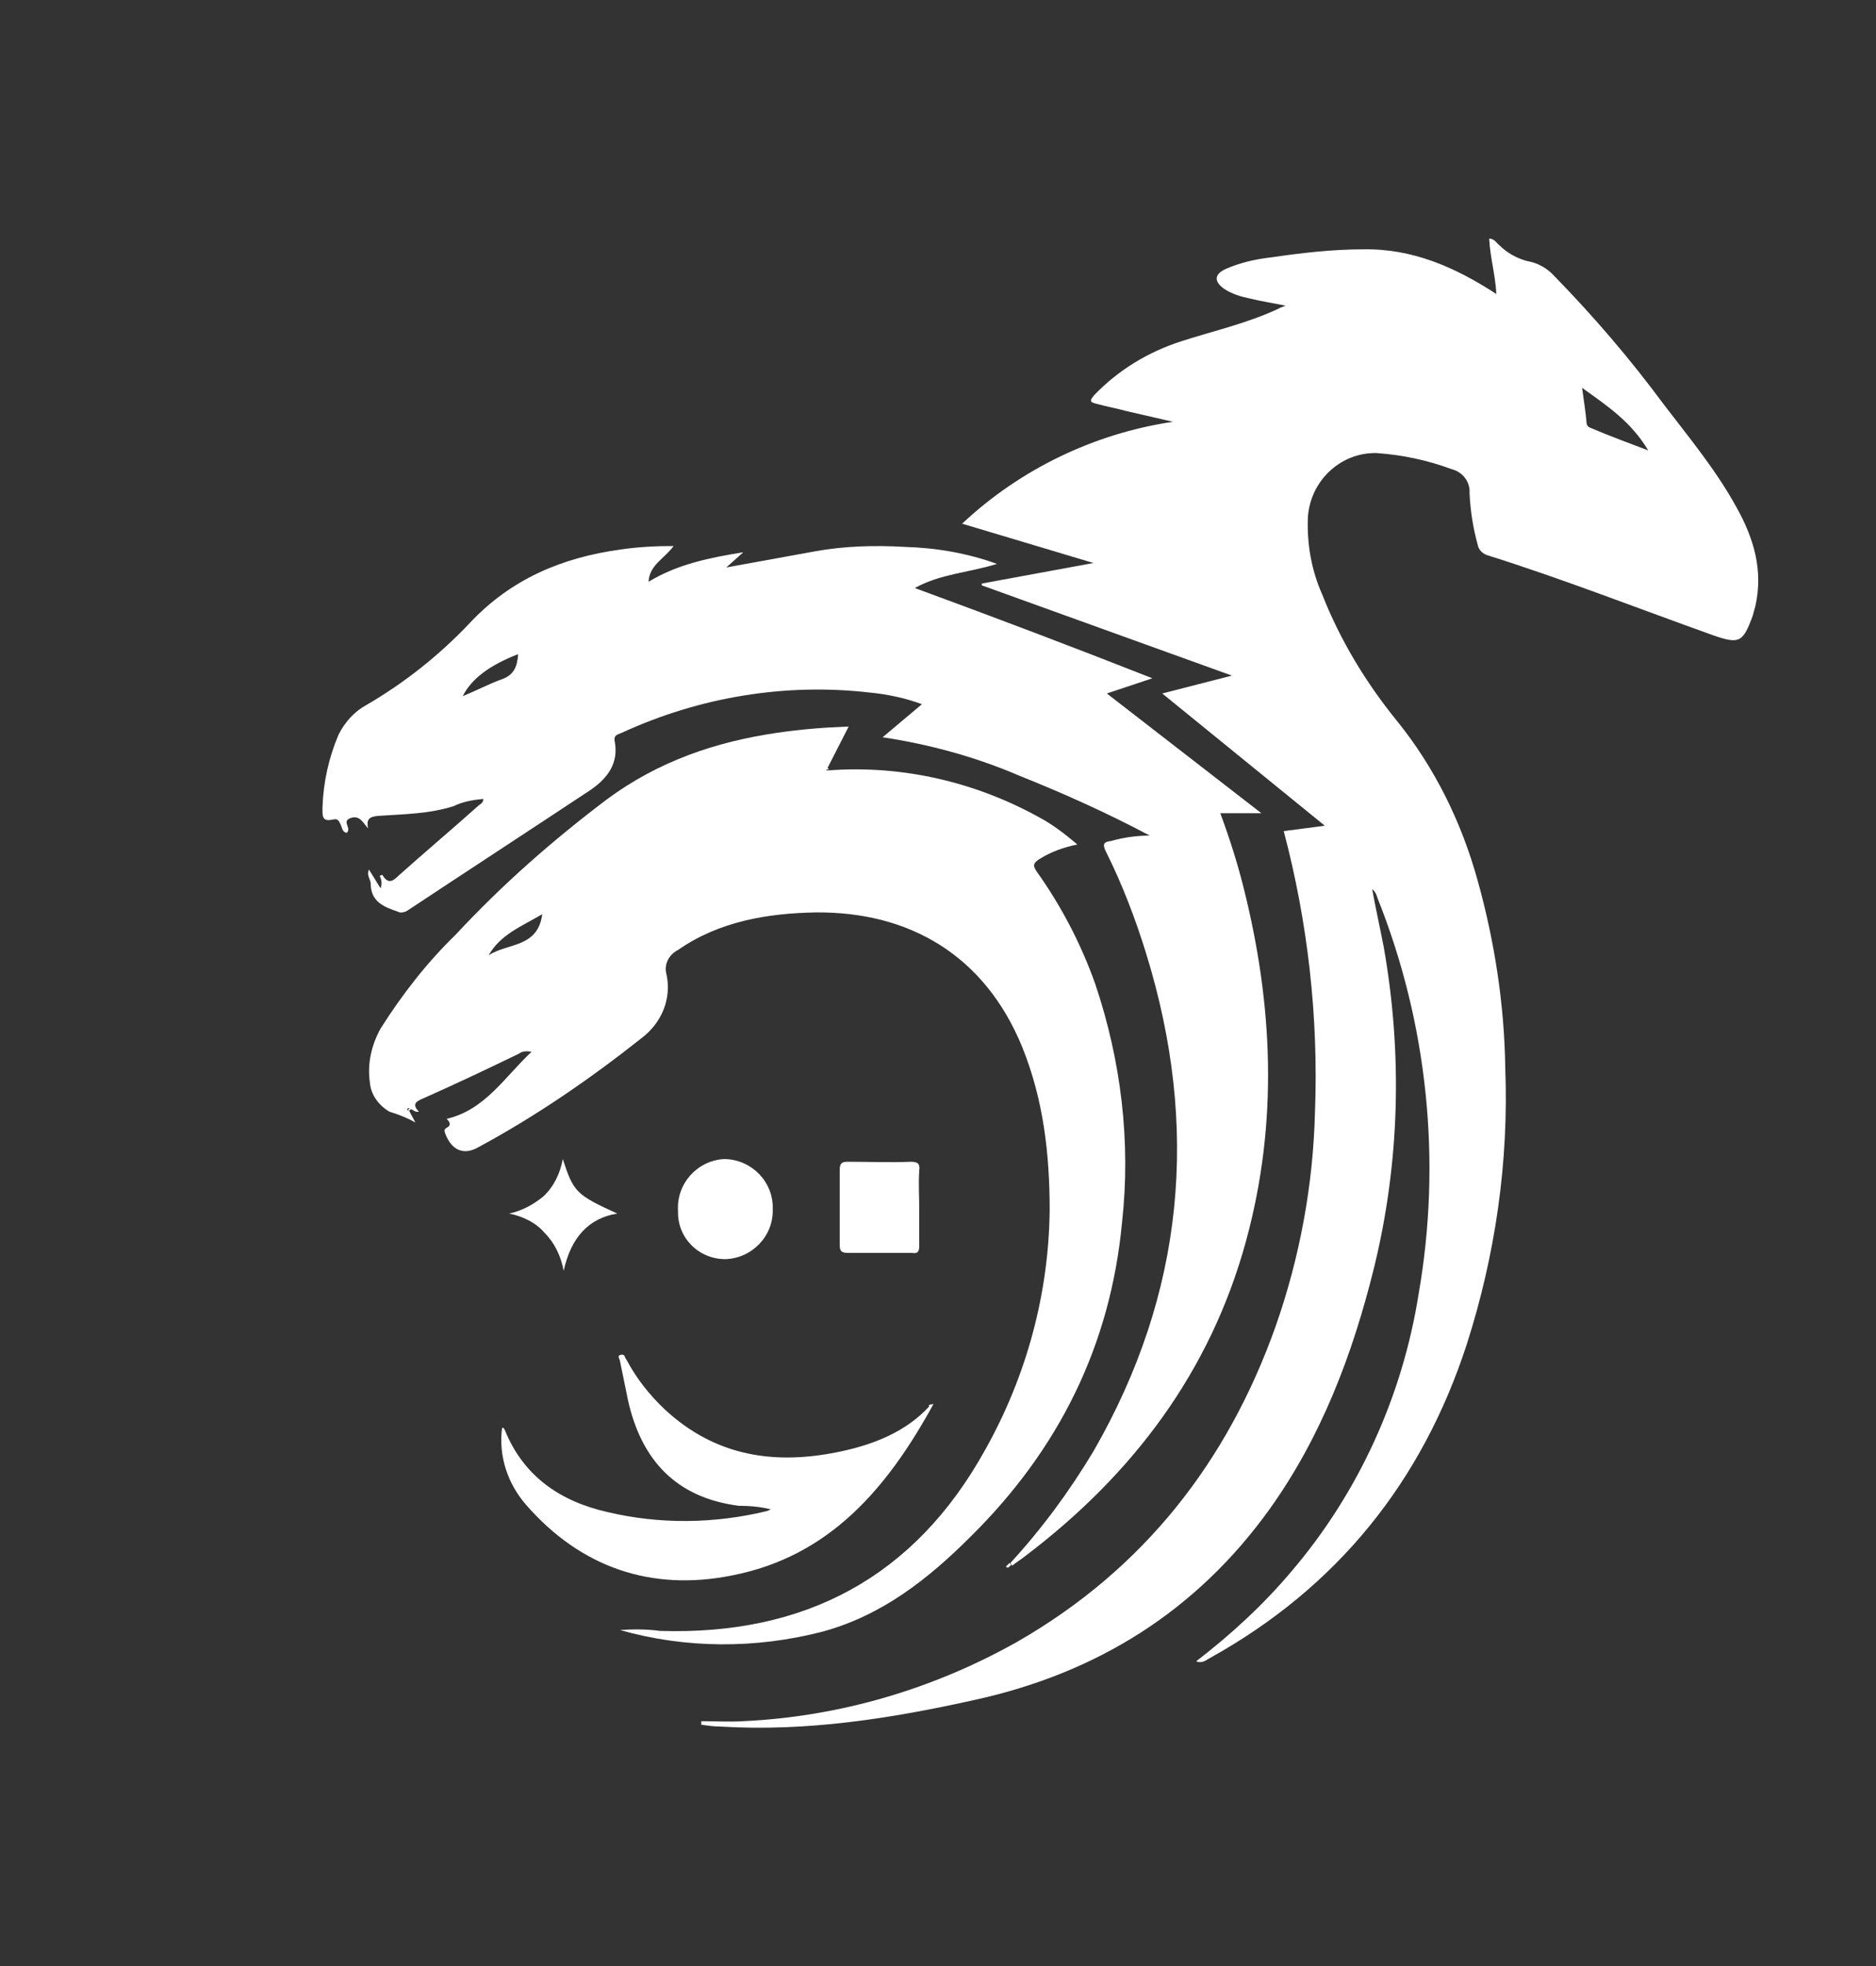 <?xml version="1.0" encoding="UTF-8"?> <!-- Generator: Adobe Illustrator 24.0.1, SVG Export Plug-In . SVG Version: 6.00 Build 0) --> <svg xmlns="http://www.w3.org/2000/svg" xmlns:xlink="http://www.w3.org/1999/xlink" id="Layer_1" x="0px" y="0px" viewBox="0 0 210 220" style="enable-background:new 0 0 210 220;" xml:space="preserve"><rect x="0" y="0" width="210" height="220" fill="#333333" stroke="none"/> <style type="text/css"> .st0{fill:#FFFFFF;} </style> <title>SVG</title> <path class="st0" d="M143.7,93l2.3-0.3l2.3-0.3l-18.2-14.8l7.8-2l-28-10.1v-0.2l12.5-2.3l-14.7-4.4c6.5-6.1,14.8-10.1,23.6-11.4 l-5.2-1.2c-1.1-0.3-2.2-0.5-3.3-0.8c-0.9-0.2-0.8-0.4-0.3-1c2.7-2.8,6-4.8,9.7-6c3.7-1.2,7.4-2,11-3.7c0.1-0.1,0.3-0.1,0.7-0.3 c-1.5-0.3-2.8-0.5-4-0.8c-1-0.2-2-0.5-2.9-1.1c-1.1-0.8-1.1-1.6,0.2-2.2c1.6-0.7,3.3-1.1,5.1-1.3c3.4-0.5,6.9-0.9,10.3-0.9 c5.5-0.1,10.3,2,14.9,5c-0.1-2.1-0.7-4.1-0.8-6.2c0.6,0,0.8,0.5,1.2,0.8c0.8,0.8,1.9,1.4,3,1.7c1.2,0.2,2.3,0.8,3.1,1.7 c4.4,4.5,8.5,9.3,12.2,14.3c2.9,3.8,5.9,7.4,8.2,11.6c1.9,3.4,3,7,2.1,11c-0.1,0.4-0.2,0.7-0.3,1.1c-1.1,3-1.5,3.2-4.4,2.2 c-8.4-3-16.8-6.3-25.4-9c-0.5-0.2-0.9-0.6-1-1.2c-0.5-1.8-0.8-3.7-0.9-5.7c0.1-1.3-0.8-2.4-2-2.7c-2.7-1-5.5-1.6-8.4-1.8 c-4.1-0.1-7.5,3.2-7.7,7.3c-0.1,2.9,0.4,5.8,1.6,8.5c2,5.1,4.9,9.9,8.4,14.2c4.2,5.2,7.2,11.3,9,17.8c1.9,6.8,3,13.9,3.1,21 c0.4,10.5-1.1,20.9-4.3,30.9c-5,15.4-14.5,27.2-28.7,35.1c-0.4,0.2-0.9,0.7-1.6,0.4c3.9-3,7.5-6.3,10.7-10.1 c7.5-8.8,12.4-19.6,14.2-31c2.6-14.9,1-30.3-4.6-44.3c-0.1-0.3-0.2-0.7-0.6-1c0.4,2.2,0.9,4.4,1.3,6.5c2.1,11.9,1.8,24.1-1.1,35.9 c-2.4,9.7-5.9,18.9-11.7,27c-8.2,11.4-19.3,18.3-32.9,21.3c-9.4,2.1-18.9,3.6-28.6,3c-0.7,0-1.4-0.1-2.1-0.2v-0.4 c1.6,0,3.1,0.1,4.7,0c10.8-0.5,21.3-3.6,30.7-8.9c14.1-8.1,23.5-20.1,28.9-35.3c2.7-7.7,4.2-15.8,4.4-24 C147.6,113.8,146.4,103.2,143.7,93z M184.5,50.4c-1.9-3.2-4.6-5-7.4-7c0.2,1.5,0.4,2.7,0.5,3.9c0,0.3,0.2,0.5,0.5,0.6 C180.2,48.8,182.4,49.6,184.5,50.4L184.5,50.4z"></path> <path class="st0" d="M113.1,174.9c3.5-3.8,6.6-8,9.3-12.5c10.2-17.7,11.9-36.3,5.9-55.7c-1.2-3.9-2.7-7.8-4.5-11.4 c-0.4-0.8-0.3-1.1,0.6-1.2c1.4-0.4,2.9-0.6,4.3-0.6c-4.7-2.5-9.6-4.7-14.6-6.7c-4.9-2.1-10-3.5-15.3-4.3l4.4-3.7 c-1.9-0.7-3.8-1.1-5.8-1.3C87.9,76.4,78.3,78,69.6,82c-0.4,0.2-0.9,0.2-0.8,0.9c0.5,2.5-0.8,4.2-2.7,5.5c-6.8,4.5-13.7,9-20.5,13.5 c-0.3,0.2-0.8,0.3-1.1,0.1c-1.5-0.5-3-1.1-3-3.1c0-0.5-0.5-0.9-0.2-1.6l1.3,2.1c0.2-0.5,0.1-1-0.1-1.4c0.1,0,0.2-0.1,0.3-0.1 c0.6,1,1.1,0.8,1.8,0.1c2.9-2.6,6-5.2,8.9-7.8c0.2-0.2,0.6-0.3,0.6-0.8c-1.1,0.1-2.3,0.3-3.3,0.8c-2.8,0.9-5.7,0.9-8.5,1.1 c-1,0.1-1.3,0.4-1.1,1.4c-0.6-0.7-1-1.6-2.1-1.1c-0.8,0.4,0.3,1.1-0.3,1.6c-0.5-0.1-0.5-0.6-0.7-1s-0.3-0.6-0.8-0.5 c-1.3,0.3-1.2-0.4-1.2-1.4c0.1-2.8,0.7-5.5,1.8-8.1c0.7-1.4,1.8-2.6,3.1-3.3c4.3-2.5,8.2-5.6,11.6-9.2c4.6-4.9,10.3-7.3,16.8-8.2 c2-0.3,4-0.4,6-0.4c-1,1.4-2.7,2.1-2.8,4c3.3-2,6.9-2.7,10.6-3.3l-1.9,1.7c3.3-0.6,6.6-1.2,9.9-1.8c3.3-0.6,6.7-0.7,10.1-0.5 c3.5,0.1,7,0.7,10.3,1.9c-3.2,1-6.3,1.1-9.2,2.7c9,3.3,17.7,6.6,26.6,10.1l-5.1,1.7L141.2,91h-4.6c1,2.7,1.9,5.5,2.6,8.3 c3.3,13.1,3.9,26.3,0.3,39.5c-4,14.7-12.7,26.2-24.7,35.3c-0.5,0.4-1,0.7-1.5,1.1L113.1,174.9z M51.8,77.9c1.7-0.7,3-1.4,4.4-1.9 s1.7-1.5,1.8-2.8C54.9,74.4,52.8,75.9,51.8,77.9L51.8,77.9z"></path> <path class="st0" d="M45.8,124.3l0.7,1.3c-0.9-0.5-1.9-0.9-2.9-1.2c-1.2-0.7-2.1-1.9-2.2-3.3c-0.3-2.1,0.2-4.2,1.2-6 c2.4-3.8,5.2-7.4,8.4-10.5c5.2-5.6,10.9-10.6,17-15.2c5.7-4.2,12.1-6.4,19-7.4c2.7-0.4,5.3-0.6,8-0.7c-0.8,1.6-1.6,3.1-2.4,4.7 c0,0.1-0.1,0.1-0.1,0.2h0.3c8.2-0.6,16.4,1.3,23.6,5.3c1.5,0.8,2.9,1.9,4.2,3c-1.5,0.3-2.9,0.8-4.2,1.6c-0.8,0.5-0.8,0.8-0.3,1.5 c2.7,3.8,4.9,8,6.5,12.5c2.9,8.6,4,17.7,3,26.7c-1.3,13.8-7.1,25.4-16.9,35.1c-4.8,4.8-10,8.9-16.7,10.7c-7.4,1.9-15.2,1.9-22.6-0.2 c1.5-0.1,3-0.1,4.5,0.1c16.2,0.5,28.5-6,36.4-20.3c4.6-8.2,7.1-17.4,7.2-26.8c0-6.3-0.7-12.4-3.1-18.3c-4.2-10.2-12.6-15.1-23.1-15 c-5.4,0.1-10.8,1-15.4,4.2c-1,0.5-1.6,1.6-1.3,2.7c0.6,2.7-0.5,5.4-2.7,7.1c-5.8,4.6-11.9,8.8-18.4,12.3c-1.6,0.9-2.9,0.3-3.6-1.4 c-0.1-0.3-0.3-0.6,0.1-0.8c0.6-0.3,0.3-0.7,0-1l0,0c4.3-1,6.5-4.7,9.5-7.5c-0.5-0.1-1-0.1-1.4,0.2c-3.5,1.7-7.1,3.4-10.7,5 c-0.7,0.3-1.4,0.6-0.5,1.5c-0.5,0.1-0.7-0.3-1-0.3c-0.1-0.1-0.2-0.2-0.3,0S45.8,124.2,45.8,124.3z M60.7,102.3 c-2.4,1.4-4.7,2.3-6,4.6C56.8,105.5,60.2,106.1,60.7,102.3L60.7,102.3z"></path> <path class="st0" d="M104.5,157.1c-5.2,9.5-11.7,17.1-22.6,19.2c-9,1.8-16.9-0.9-23-7.9c-2.1-2.4-3.1-5.5-2.7-8.6 c0.2-0.1,0.2,0.1,0.3,0.2c2.1,5.2,6.2,8,11.5,9.2c5.9,1.4,12,1.3,17.8-0.1c0.1,0,0.2-0.1,0.5-0.2c-1.2-0.3-2.4-0.4-3.6-0.4 c-7-0.9-10.9-5.1-12.4-11.8c-0.3-1.5-0.6-2.9-0.9-4.4c0-0.2-0.4-0.6,0.1-0.7s0.4,0.3,0.6,0.5c1.1,2.1,2.6,4,4.3,5.6 c5.7,5.3,12.4,6.3,19.8,4.7c3.7-0.8,7.2-2.2,9.8-5C103.9,157.2,104,157.2,104.5,157.1z"></path> <path class="st0" d="M86.5,135.3c0.1,3-2.3,5.5-5.3,5.6c-3,0-5.4-2.4-5.3-5.4c0,0,0,0,0,0c-0.2-3,2.1-5.6,5.1-5.8c0.1,0,0.1,0,0.2,0 C84.2,129.8,86.6,132.3,86.5,135.3z"></path> <path class="st0" d="M102.9,135.3c0,1.4,0,2.7,0,4.1c0,0.7-0.2,0.9-0.8,0.8c-2.4,0-4.8,0-7.2,0c-0.8,0-0.9-0.3-0.9-0.9 c0-2.8,0-5.6,0-8.4c0-0.7,0.2-0.9,0.9-0.9c2.4,0,4.7,0.1,7.1,0c0.8,0,1,0.3,0.9,1C102.8,132.5,102.9,133.9,102.9,135.3z"></path> <path class="st0" d="M63,129.7c1.2,3.7,1.5,4,6.1,6.1c-3.2,0.5-5.2,2.7-6,6.4c-0.3-1.6-1-3.1-2.1-4.2c-1-1.2-2.5-1.9-4-2.2 c1.4-0.3,2.7-1,3.8-1.9C62,132.8,62.7,131.3,63,129.7z"></path> <path class="st0" d="M50,125L50,125L50,125C50.1,124.9,50.1,125,50,125L50,125z"></path> <path class="st0" d="M112.8,175.1l0.2-0.2l0.2,0.2l-0.2,0.2L112.8,175.1z"></path> <path class="st0" d="M113,175.3c-0.1,0.1-0.2,0.2-0.4,0c0,0,0.1-0.1,0.2-0.2L113,175.3z"></path> <path class="st0" d="M92.8,86.1h-0.3c0-0.1,0.1-0.1,0.1-0.2L92.8,86.1z"></path> <path class="st0" d="M45.8,124.3c0-0.1-0.2-0.2-0.1-0.2s0.2-0.1,0.3,0L45.8,124.3z"></path> </svg> 